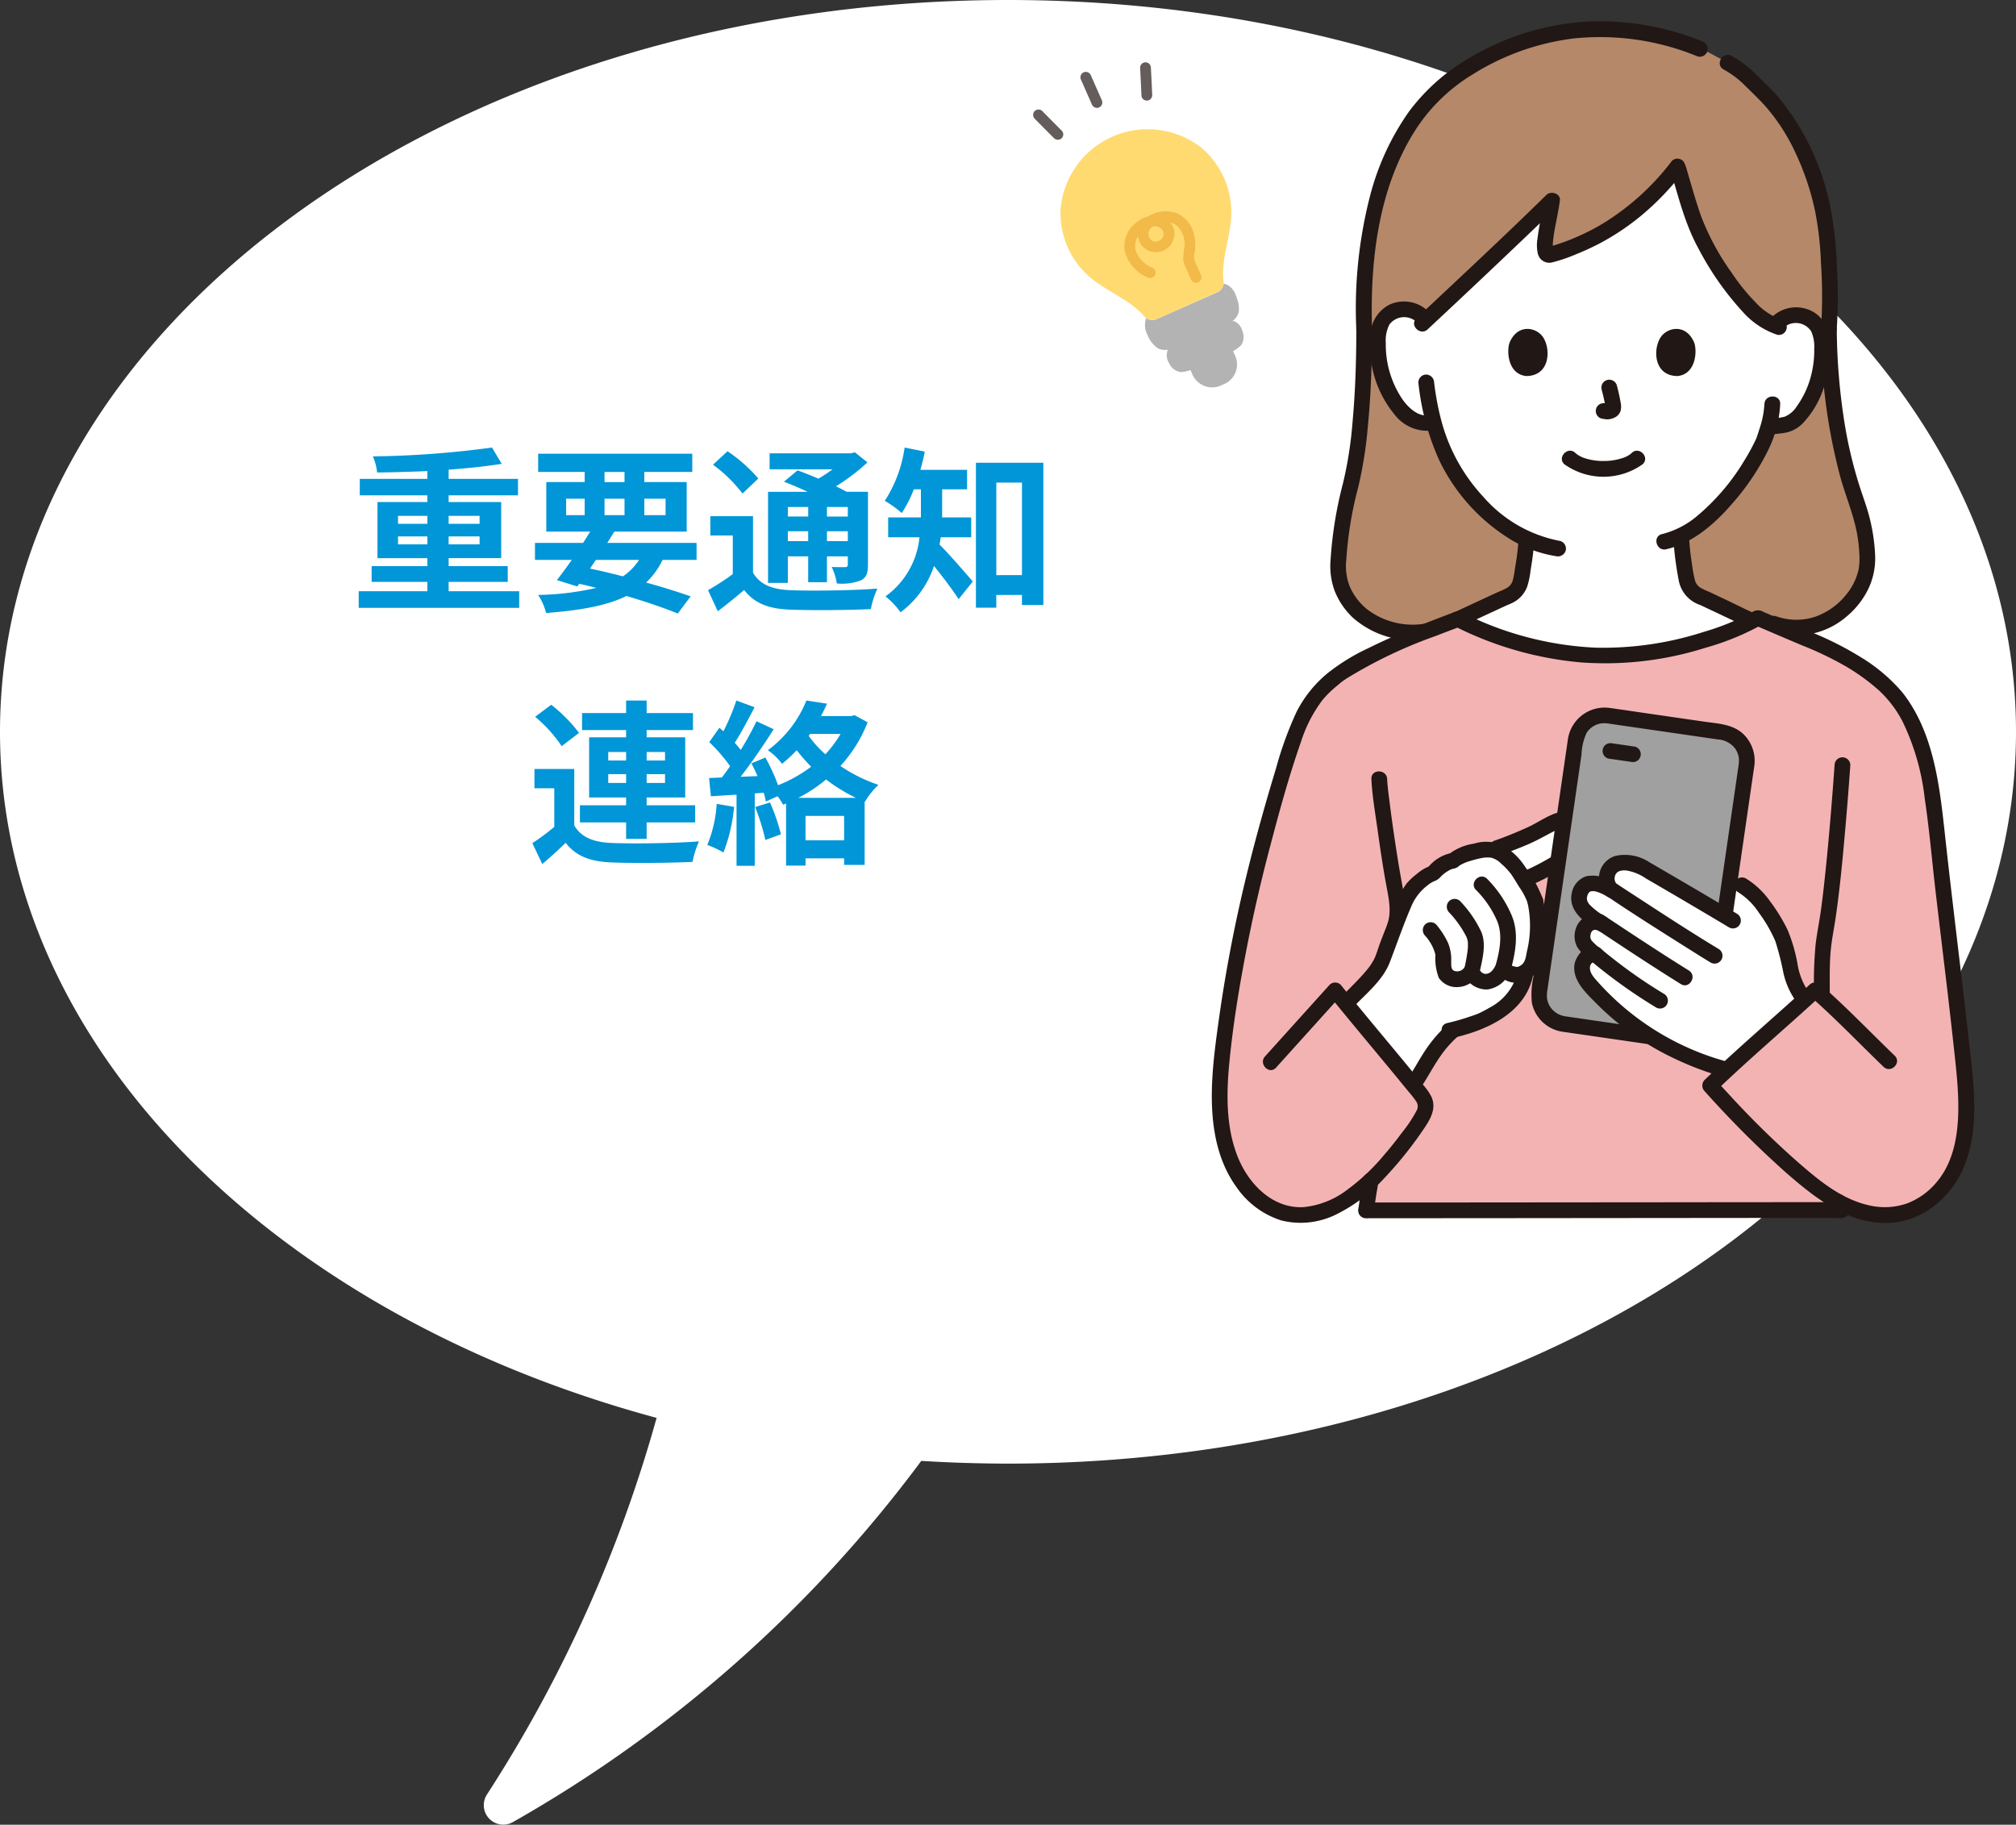 <svg xmlns="http://www.w3.org/2000/svg" viewBox="0 0 239.262 216.551"><rect x="0" y="0" width="239.262" height="216.551" fill="#333333" stroke="none"/><defs><clipPath id="a"><path fill="none" d="M0 0h239.262v216.551H0z"/></clipPath><clipPath id="b"><path fill="none" d="M0 0h20.292v40.577H0z"/></clipPath></defs><g clip-path="url(#a)"><path fill="#fff" d="M119.631 0C53.561 0 0 38.883 0 86.847c0 37.315 32.421 69.13 77.927 81.419a162.284 162.284 0 0 1-20.142 44.707 2.312 2.312 0 0 0 3.09 3.26 156.431 156.431 0 0 0 48.463-42.863q5.09.315 10.293.323c66.07 0 119.631-38.883 119.631-86.846S185.7 0 119.631 0"/></g><g clip-path="url(#b)" transform="rotate(-24 89.577 -274.32)"><path fill="#b3b3b3" d="M15.135 29.676a1.253 1.253 0 0 1-1.087.626l-7.89-.028a1.253 1.253 0 0 1-1.071-.613 2.47 2.47 0 0 0-.675 1.888 3.422 3.422 0 0 0 .488 1.959 1.976 1.976 0 0 0 .265.261 2.105 2.105 0 0 0 .737.37l-.052.06a1.694 1.694 0 0 0-.458 1.462 1.779 1.779 0 0 0 .842 1.532 4.62 4.62 0 0 0 1.14.248v.581a2.567 2.567 0 0 0 2.769 2.553 2.538 2.538 0 0 0 2.769-2.551v-.581a4.62 4.62 0 0 0 1.14-.248 1.779 1.779 0 0 0 .843-1.534 1.7 1.7 0 0 0-.459-1.463l-.23-.017a2.054 2.054 0 0 0 1.184-.673 3.124 3.124 0 0 0 .48-1.586s.31-1.6-.731-2.246"/><path fill="#ffda71" d="M6.158 30.273a1.257 1.257 0 0 1-1.2-.9c-.728-2.4-2.581-4.179-3.82-6.5a10.049 10.049 0 0 1-.075-9.159 10.375 10.375 0 0 1 18.191.065 10.05 10.05 0 0 1-.141 9.159c-1.256 2.312-3.121 4.083-3.866 6.473a1.256 1.256 0 0 1-1.2.886Z"/><path fill="#ffda71" d="M12.457 27.622V25.15a.024.024 0 0 1 .008-.015 4.09 4.09 0 0 0 1.199-2.34 2.788 2.788 0 0 0-.849-2.768 3.076 3.076 0 0 0-3.606-.192 1.622 1.622 0 0 0-.527 1.349 1.475 1.475 0 0 0 .986 1.27 1.663 1.663 0 0 0 1.408-.179 1.73 1.73 0 0 0 .571-.7 1.267 1.267 0 0 0 .055-.929c-.534-1.529-2.45-1.549-3.671-.911a2.741 2.741 0 0 0-1.329 1.476 3.2 3.2 0 0 0 .049 2.124 4.379 4.379 0 0 0 .963 1.6.027.027 0 0 1 .006.017v.923a1.773 1.773 0 0 0 1.773 1.773h2.939a.025.025 0 0 0 .025-.025"/><path fill="#645d5c" d="M2.601 2.607q.568 1.528 1.157 3.05a.656.656 0 0 0 .788.448.648.648 0 0 0 .448-.788q-.587-1.526-1.157-3.051a.655.655 0 0 0-.789-.447.648.648 0 0 0-.447.788M16.476 2.316q-.581 1.524-1.179 3.041a.643.643 0 0 0 .448.792.659.659 0 0 0 .788-.448q.6-1.517 1.179-3.041a.644.644 0 0 0-.446-.792.659.659 0 0 0-.79.448M10.792 3.914l.012-3.272A.648.648 0 0 0 10.163 0a.652.652 0 0 0-.641.641L9.51 3.914a.648.648 0 0 0 .641.641.652.652 0 0 0 .641-.641"/><path fill="#f2ba49" d="M13.101 27.647v-1.76a1.763 1.763 0 0 1 .457-1.067 4.878 4.878 0 0 0 .7-1.739 3.527 3.527 0 0 0-.957-3.475 4.01 4.01 0 0 0-3.207-.855 2.362 2.362 0 0 0-2.016 2.723 2.178 2.178 0 0 0 3.223 1.409 2.22 2.22 0 0 0 1.1-1.714 2.224 2.224 0 0 0-.627-1.627 3.111 3.111 0 0 0-2.861-.775 3.571 3.571 0 0 0-2.879 2.43 4.592 4.592 0 0 0 1.233 4.188.647.647 0 0 0 .906 0 .654.654 0 0 0 0-.906 3.537 3.537 0 0 1-.983-2.493 2.136 2.136 0 0 1 1.462-1.829 2.87 2.87 0 0 1 .976-.178 1.856 1.856 0 0 1 .844.168 1.163 1.163 0 0 1 .582.59.824.824 0 0 1-.3.983 1 1 0 0 1-1.145 0 .9.9 0 0 1-.253-.947c.2-.724 1.073-.857 1.715-.779a2.228 2.228 0 0 1 1.846 1.2 3.159 3.159 0 0 1-.2 2.528 10.386 10.386 0 0 0-.8 1.385 3.109 3.109 0 0 0-.1.946v1.6a.641.641 0 0 0 1.282 0"/></g><path fill="#0096d8" d="M47.239 64.599v-.945h3.486v.945Zm0-3.381h3.486v.945h-3.486Zm9.681 0v.945h-3.675v-.945Zm0 3.381h-3.675v-.945h3.675Zm-3.675 5.565v-1.113h7.014v-1.869h-7.014v-.945h6.237V59.58h-6.237v-.8h8.232v-1.951h-8.232v-1.092c2.289-.168 4.473-.4 6.3-.693l-1.155-1.932a114.741 114.741 0 0 1-14.133 1.05 6.586 6.586 0 0 1 .5 1.911 199.63 199.63 0 0 0 5.964-.168v.924h-8.022v1.953h8.022v.8h-5.922v6.657h5.922v.945h-6.615v1.869h6.615v1.111h-8.148v1.974H61.62v-1.974Zm17.472-3.717h5.124a6.771 6.771 0 0 1-1.911 1.952 80.09 80.09 0 0 0-3.906-.924Zm-3.528-7.266h2.2v1.953h-2.2Zm4.557-3.171h2.373v1.2h-2.373Zm7.245 3.171v1.953h-2.522v-1.953Zm-7.245 1.953v-1.953h2.373v1.953Zm10.923 5.313v-2.016h-10.6c.294-.462.567-.9.84-1.344h8.589v-5.88h-5.029v-1.2h5.691v-2.163H63.869v2.163h5.523v1.2h-4.557v5.88h5.208c-.273.441-.546.882-.84 1.344h-5.712v2.016h4.368c-.63.9-1.239 1.722-1.764 2.394l2.415.756.231-.315c.693.147 1.365.315 2.037.483a33.158 33.158 0 0 1-6.909.84 7.074 7.074 0 0 1 .945 2.142c4.074-.315 7.182-.861 9.534-2.016 2.373.693 4.494 1.428 6.09 2.079l1.531-2.037a81.811 81.811 0 0 0-5.288-1.638 9.236 9.236 0 0 0 1.953-2.688Zm13.251-6.279v1.131h-2.418v-1.134Zm4.7 1.134h-2.477v-1.134h2.478Zm-2.477 2.919v-1.176h2.478v1.176Zm-4.641 0v-1.176h2.415v1.176Zm0 1.806h2.415v3.066h2.226v-3.066h2.478v.966c0 .21-.063.294-.315.315-.21 0-.945 0-1.6-.021a6.829 6.829 0 0 1 .609 1.953 6.32 6.32 0 0 0 2.835-.357c.672-.336.861-.861.861-1.869v-8.652h-2.537c-.357-.21-.8-.42-1.26-.651a23.9 23.9 0 0 0 3.738-2.835l-1.491-1.2-.483.126h-9.639v1.89h7.476a19.4 19.4 0 0 1-1.68 1.113 46.492 46.492 0 0 0-2.478-.987l-1.617 1.347c.861.336 1.869.756 2.814 1.2h-4.7v10.812h2.348Zm-3.507-9.24a17.987 17.987 0 0 0-3.654-3.234l-1.722 1.596a17.047 17.047 0 0 1 3.507 3.423Zm-.626 4.473h-5.065v2.289h2.665v4.578a28.906 28.906 0 0 1-2.938 1.911l1.155 2.5a65.623 65.623 0 0 0 3.129-2.521c1.26 1.617 2.919 2.226 5.439 2.331 2.562.1 7.014.063 9.6-.063a10.319 10.319 0 0 1 .777-2.436c-2.877.231-7.854.294-10.353.189-2.145-.084-3.594-.672-4.409-2.079Zm25.893 2.5v-2.353h-3.448v-3.339h2.961v-2.31h-5.544c.21-.714.378-1.428.525-2.163l-2.394-.483a15.644 15.644 0 0 1-2.352 6.321 14.047 14.047 0 0 1 2.016 1.449 14.648 14.648 0 0 0 1.428-2.814h.84v3.339h-3.885v2.352h3.717a9.81 9.81 0 0 1-4.032 7.014 9.5 9.5 0 0 1 1.785 1.89 11.211 11.211 0 0 0 3.969-5.5c1.029 1.279 2.226 2.854 2.921 3.946l1.68-2.1c-.588-.693-2.856-3.318-3.948-4.389.063-.273.1-.567.147-.861Zm2.982 4.494V57.27h3.045v10.983Zm-2.419-13.336v17.2h2.415v-1.513h3.045v1.194h2.541V54.918Zm-43.638 38v-1.049h2.121v1.05Zm0-3.675h2.121v1.008h-2.121Zm6.741 0v1.008h-2.184v-1.007Zm0 3.675h-2.184v-1.049h2.184Zm-4.62 6.636h2.436v-1.955h5.754v-2.034h-5.754v-.924h4.578v-7.142h-4.578v-.861h5.5v-2.014h-5.5v-1.491h-2.436v1.491h-5.229v2.016h5.229v.859h-4.389v7.14h4.389v.924h-5.481v2.036h5.481Zm-5.586-12.579a18.249 18.249 0 0 0-3.3-3.339l-1.911 1.428a16.364 16.364 0 0 1 3.15 3.486Zm-.567 4.284H63.43v2.29h2.352v4.578a25.166 25.166 0 0 1-2.6 1.932l1.176 2.478c1.071-.9 1.932-1.7 2.772-2.52 1.26 1.617 2.94 2.226 5.439 2.331 2.562.105 7.014.063 9.618-.063a11.386 11.386 0 0 1 .773-2.436c-2.9.231-7.854.294-10.374.189-2.142-.084-3.612-.672-4.431-2.079Zm16.905 4.14a15.268 15.268 0 0 1-1.113 4.87 12.343 12.343 0 0 1 1.911.9 19.416 19.416 0 0 0 1.26-5.418Zm4.557.378a24.848 24.848 0 0 1 1.218 3.906l1.848-.672a23.153 23.153 0 0 0-1.3-3.78Zm5.124-1.092a17.6 17.6 0 0 0 3.3-2.184 19.444 19.444 0 0 0 3.549 2.184Zm.861 5.04v-2.9h4.578v2.9Zm.525-12.626h3.633a13.407 13.407 0 0 1-1.806 2.415 12.635 12.635 0 0 1-1.974-2.184Zm5.292-2.226-.378.105h-3.612a15.718 15.718 0 0 0 .714-1.47l-2.436-.378a13.636 13.636 0 0 1-4.578 5.9 7.22 7.22 0 0 1 1.68 1.617 16.043 16.043 0 0 0 1.743-1.617 21.609 21.609 0 0 0 1.717 1.957 16.726 16.726 0 0 1-3.927 2.2 22 22 0 0 0-1.507-3.288l-1.659.693c.252.462.5.987.735 1.512l-2.016.084c1.323-1.7 2.772-3.822 3.927-5.649l-2.037-.945a38.083 38.083 0 0 1-1.869 3.4c-.21-.252-.441-.546-.714-.84.756-1.176 1.6-2.793 2.352-4.221l-2.163-.8a26.621 26.621 0 0 1-1.533 3.654 65.99 65.99 0 0 0-.483-.42l-1.2 1.7a20.607 20.607 0 0 1 2.478 2.856c-.336.483-.672.945-.987 1.344l-1.512.063.215 2.164 3.045-.189v8.442h2.161v-8.589l1.071-.084c.105.378.189.735.252 1.05l1.386-.63a6.12 6.12 0 0 1 .651 1.005l.357-.147v7.371h2.31v-.861h4.578v.777h2.436v-7.515l.042.021a8.663 8.663 0 0 1 1.6-2 18.508 18.508 0 0 1-4.519-2.246 16.312 16.312 0 0 0 3.23-5.183Z"/><path fill="#b5886a" d="M175.975 73.036c-3.438.9-5.979 1.741-5.979 1.741-6.682 1.418-11.215-3.17-11.177-7.353a43.02 43.02 0 0 1 1.324-9.265c1.029-3.677 1.765-10.148 1.763-19.118-.44-13.236 3.043-22.833 8.533-28.089a29.773 29.773 0 0 1 19.14-7.484 30.411 30.411 0 0 1 12.16 2.329l1.086.442 2.209 1.2c1.971 1.07 2.5 1.885 4.309 3.633 4.188 4.041 7.1 11.312 7.563 17.822a75.168 75.168 0 0 1 .145 10.148c.153 11.175 2.214 17.431 3.274 20.51a20.456 20.456 0 0 1 1.292 7c.039 4.183-5.162 9.6-11.139 7.457 0 0-14.027-2.944-21.127-3.117-3.866-.093-9.263 1.067-13.376 2.144Z"/><path fill="#fff" d="M171.612 74.119c.39-.133 6.794-3.128 6.928-3.177 2.026-.731 1.945-2.033 2.2-3.489a27.488 27.488 0 0 0 .417-3.5 20.476 20.476 0 0 1-6.825-5.521 21.644 21.644 0 0 1-4.179-8.3l-.246.023a3.35 3.35 0 0 1-2.955-.88 8.03 8.03 0 0 1-2.08-2.723 12.639 12.639 0 0 1-1.289-6.7 4.223 4.223 0 0 1 .441-1.7 2.983 2.983 0 0 1 2.145-1.426 3.16 3.16 0 0 1 2.528.74l.62.446c4.173-3.9 11.13-10.454 14.872-14.127-.261 2.2-1.647 6.867-.176 6.429a28.669 28.669 0 0 0 15.082-10.473c.823 2.741 1.862 6.624 2.818 8.416 1.309 2.455 4.991 9.04 8.763 10.506a3.039 3.039 0 0 1 2.95-1.237 2.982 2.982 0 0 1 2.143 1.426 4.214 4.214 0 0 1 .442 1.7 12.64 12.64 0 0 1-1.289 6.7 8.035 8.035 0 0 1-2.077 2.727c-.735.586-2.065.546-2.986.708-.178.623-.362 1.142-.459 1.436-.722 1.961-4.785 8.944-9.882 11.446a29.307 29.307 0 0 0 .429 3.888c.255 1.456.175 2.758 2.2 3.489.134.048 5.877 2.78 6.082 2.865 0 0-8.442 8.459-19.757 8.459a21.057 21.057 0 0 1-16.86-8.151Z"/><path fill="#211715" d="M211.758 38.827a2.162 2.162 0 0 1 3.2.5 4.521 4.521 0 0 1 .358 2.084 11.318 11.318 0 0 1-.226 2.487 10.817 10.817 0 0 1-1.864 4.348 3.068 3.068 0 0 1-1.442 1.214 15.611 15.611 0 0 1-2.054.3.941.941 0 0 0-.653 1.151.96.96 0 0 0 1.15.653c.64-.092 1.292-.113 1.922-.269a3.92 3.92 0 0 0 1.882-1.141 10.987 10.987 0 0 0 2.4-4.1 13.405 13.405 0 0 0 .755-4.821c-.049-1.626-.4-3.181-1.834-4.13a4.118 4.118 0 0 0-4.918.4.943.943 0 0 0 0 1.322.955.955 0 0 0 1.322 0Z"/><path fill="#211715" d="M209.402 47.958a10.766 10.766 0 0 1-.522 2.744l-.3.939-.108.312c-.011.031-.025.06-.036.091-.06.16.092-.2.011-.026a24.145 24.145 0 0 1-1.416 2.618 26.127 26.127 0 0 1-5.614 6.6 10.377 10.377 0 0 1-4.165 2.147c-1.172.27-.676 2.073.5 1.8 3.152-.725 5.774-3.032 7.832-5.421a28.558 28.558 0 0 0 4.408-6.643 13.887 13.887 0 0 0 1.286-5.167c.039-1.2-1.831-1.2-1.87 0ZM169.358 36.808a4.142 4.142 0 0 0-4.484-.641 4.2 4.2 0 0 0-2.234 3.772 12.811 12.811 0 0 0 2.849 9.231 4.888 4.888 0 0 0 4.664 1.891c1.176-.257.678-2.06-.5-1.8-1.29.282-2.5-.875-3.184-1.836a11.559 11.559 0 0 1-2-6.709 4.147 4.147 0 0 1 .427-2.2 2.178 2.178 0 0 1 3.135-.381.959.959 0 0 0 1.322 0 .943.943 0 0 0 .005-1.327Z"/><path fill="#211715" d="M168.332 45.383a30.019 30.019 0 0 0 2.427 9.128 22.376 22.376 0 0 0 8.035 9.2 14.951 14.951 0 0 0 5.873 2.292.966.966 0 0 0 1.15-.653.942.942 0 0 0-.653-1.15 16.011 16.011 0 0 1-9.117-5.237 21.218 21.218 0 0 1-5.078-9.4c-.2-.779-.367-1.571-.5-2.366a32.535 32.535 0 0 1-.265-1.812.964.964 0 0 0-.935-.935.941.941 0 0 0-.935.935ZM198.266 20.235c.942 3.17 1.733 6.418 3.346 9.328a35 35 0 0 0 5.2 7.418 9.5 9.5 0 0 0 4.115 2.747.936.936 0 0 0 .5-1.8 7.464 7.464 0 0 1-3.068-2.04 23.834 23.834 0 0 1-2.81-3.476 29.69 29.69 0 0 1-3.674-6.786c-.675-1.938-1.217-3.919-1.8-5.884a.936.936 0 0 0-1.8.5Z"/><path fill="#211715" d="M198.422 19.098a29.794 29.794 0 0 1-8.177 7.422 26.585 26.585 0 0 1-5.01 2.338c-.437.15-.877.292-1.322.42a.946.946 0 0 0-.206.058c.025-.016.227 0 .1-.02a.786.786 0 0 1 .307.078c.016.009.273.3.186.173s.035.164.024.049a1.188 1.188 0 0 1-.035-.15c-.007.222 0-.021 0-.117a6.444 6.444 0 0 1 .049-.925c.156-1.43.6-3.094.791-4.631.1-.844-1.069-1.179-1.6-.662-4.027 3.954-8.143 7.817-12.259 11.679q-1.576 1.481-3.156 2.953c-.882.823.443 2.143 1.322 1.323q6.213-5.792 12.354-11.664 1.538-1.476 3.061-2.966l-1.6-.662a.541.541 0 0 1-.016.117 25.822 25.822 0 0 1-.122.724c-.078.421-.16.84-.241 1.26-.156.805-.3 1.612-.4 2.427a4.529 4.529 0 0 0 .051 1.82 1.393 1.393 0 0 0 1.68 1 18.537 18.537 0 0 0 2.812-.954 30.09 30.09 0 0 0 2.812-1.29 29.078 29.078 0 0 0 5.113-3.441 32.2 32.2 0 0 0 4.8-5.035.967.967 0 0 0 0-1.322.941.941 0 0 0-1.322 0ZM201.987 4.895a32.319 32.319 0 0 0-13.436-2.341 30.593 30.593 0 0 0-13.5 3.947 23.924 23.924 0 0 0-7.808 6.709 30.566 30.566 0 0 0-4.645 10.046 53.469 53.469 0 0 0-1.631 15.783c.039 1.2 1.909 1.206 1.87 0-.257-8.085.748-16.842 5.255-23.777a20.984 20.984 0 0 1 6.624-6.392 29.244 29.244 0 0 1 12.146-4.317 30.418 30.418 0 0 1 14.628 2.148.942.942 0 0 0 1.151-.653.959.959 0 0 0-.653-1.15ZM217.986 39.04a55.429 55.429 0 0 0 .028-7.208 47.254 47.254 0 0 0-.618-6.385 29.762 29.762 0 0 0-6.175-13.732c-.842-1-1.807-1.9-2.731-2.816a13.249 13.249 0 0 0-2.983-2.268c-1.055-.58-2 1.034-.944 1.615a10.88 10.88 0 0 1 2.424 1.8c.827.81 1.675 1.617 2.455 2.472a23.078 23.078 0 0 1 3.7 5.73 31.309 31.309 0 0 1 2.3 6.932 39.446 39.446 0 0 1 .677 6.124 57.283 57.283 0 0 1 0 7.741.942.942 0 0 0 .935.935.954.954 0 0 0 .935-.935Z"/><path fill="#211715" d="M160.97 39.043c0 3.666-.111 7.337-.443 10.99a47 47 0 0 1-1.135 7.307 47.433 47.433 0 0 0-1.476 9.09 8.528 8.528 0 0 0 .468 3.654 8.856 8.856 0 0 0 2.172 3.215 10.789 10.789 0 0 0 9.688 2.383c1.178-.242.68-2.045-.5-1.8a8.889 8.889 0 0 1-7.61-1.669 7.219 7.219 0 0 1-1.95-2.622 6.746 6.746 0 0 1-.4-3.223 44.318 44.318 0 0 1 1.395-8.484 48.4 48.4 0 0 0 1.147-7.156c.386-3.88.507-7.784.507-11.681a.936.936 0 0 0-1.87 0ZM216.12 39.045a67.977 67.977 0 0 0 2.32 17.664c.6 2.115 1.456 4.164 1.9 6.323a17.379 17.379 0 0 1 .324 2.635 7.626 7.626 0 0 1-.083 1.926 7.19 7.19 0 0 1-1.559 3.078 8.174 8.174 0 0 1-3.553 2.507 7.15 7.15 0 0 1-4.735-.065.935.935 0 0 0-.5 1.8 9.152 9.152 0 0 0 8.929-1.753 9.87 9.87 0 0 0 2.578-3.287 8.4 8.4 0 0 0 .794-4.122 21.865 21.865 0 0 0-1.072-5.754c-.275-.853-.58-1.7-.848-2.553a52.851 52.851 0 0 1-1.586-6.539 73.853 73.853 0 0 1-1.038-11.864.936.936 0 0 0-1.87 0Z"/><path fill="#211715" d="M180.203 64.291a27.146 27.146 0 0 1-.333 2.732c-.1.571-.151 1.158-.3 1.719a1.512 1.512 0 0 1-.7 1.013 7.622 7.622 0 0 1-.98.46c-1.6.727-3.191 1.481-4.788 2.215q-.633.291-1.267.579l-.438.195c-.238.107.195-.068-.026.01a.959.959 0 0 0-.653 1.151.943.943 0 0 0 1.15.653c.632-.226 1.242-.544 1.851-.823q1.486-.681 2.969-1.372l2.146-.993c.01 0 .173-.073.172-.078s-.482.2-.058.032c.122-.048.247-.1.367-.156a3.886 3.886 0 0 0 .553-.295 3.5 3.5 0 0 0 1.364-1.667 9.453 9.453 0 0 0 .417-1.97c.19-1.13.353-2.264.431-3.409a.935.935 0 0 0-1.87 0ZM198.591 63.755a37.9 37.9 0 0 0 .636 5.08 3.8 3.8 0 0 0 2.521 2.951c.381.151-.225-.117.039.013.109.053.22.1.33.156l1.017.479 2.751 1.3c.623.294 1.239.611 1.873.881a.967.967 0 0 0 1.28-.335.942.942 0 0 0-.335-1.28c-1.354-.577-2.672-1.259-4-1.888-.641-.3-1.28-.612-1.924-.906a7.492 7.492 0 0 1-.948-.447 1.509 1.509 0 0 1-.692-.966 17.691 17.691 0 0 1-.347-1.956 28.057 28.057 0 0 1-.326-3.08c-.062-1.2-1.933-1.2-1.87 0Z"/><path fill="#f4b3b3" d="M162.123 143.643c.023-.136.281-1.948.281-1.948l.117-.655c.016-.109.07-.432.148-.931-2.813 2.657-6.421 4.781-10.092 3.892a9.067 9.067 0 0 1-5.05-3.635c-3.355-4.66-3.02-10.953-2.3-16.653a190.662 190.662 0 0 1 7.582-33.821c.923-2.977 1.987-6.047 4.185-8.26.358-.362 1.485-1.313 1.605-1.4 3.385-2.479 9.284-4.841 14.433-6.756a40.849 40.849 0 0 0 17.547 4.345c6.025.02 13.956-2.1 18.03-4.484 2.576 1.105 5.031 2.169 7.671 3.246a29.8 29.8 0 0 1 6.628 4.057c5.116 4.01 6.2 11.193 6.892 17.655 1.013 9.4 2.092 17.449 3.106 26.846.447 4.146.879 8.448-.468 12.395s-5 6.923-9.162 6.651a11.866 11.866 0 0 1-4.655-1.314v.726c-10.57 0-42 .039-56.165.039"/><path fill="#211715" d="M162.459 144.571q11.151 0 22.3-.014l24.34-.022h9.522a.936.936 0 0 0 0-1.87q-9.868 0-19.736.014l-25.067.021-11.362.005a.936.936 0 0 0 0 1.87ZM162.761 92.446c.09 1.943.429 3.893.7 5.816.32 2.266.648 4.535 1.065 6.786.284 1.532.666 3.186.1 4.7a.943.943 0 0 0 .653 1.15.955.955 0 0 0 1.15-.653 9.025 9.025 0 0 0 .086-4.689c-.187-1.067-.39-2.131-.562-3.2-.39-2.416-.745-4.847-1.046-7.247-.111-.883-.236-1.771-.277-2.66-.055-1.2-1.926-1.205-1.87 0Z"/><path fill="#211715" d="M163.025 143.891c.14-.838.234-1.682.383-2.519.06-.337.11-.677.163-1.015a1.019 1.019 0 0 0-.094-.721.935.935 0 0 0-1.709.224c-.151.962-.312 1.92-.45 2.883-.031.217-.059.434-.1.651a1.016 1.016 0 0 0 .094.72.935.935 0 0 0 1.709-.223ZM217.238 142.63c.013.117.031.231.047.346l-.034-.249c.039.348.1.694.151 1.041l.017.117a.964.964 0 0 0 1.15.653.945.945 0 0 0 .559-.429l.094-.223a.935.935 0 0 0 0-.5l-.117-.777-.017-.112.034.248c-.013-.117-.031-.231-.047-.346l.034.248v-.019a.96.96 0 0 0-.935-.935l-.249.033a.938.938 0 0 0-.413.24l-.146.189a.931.931 0 0 0-.128.472ZM217.161 117.787c0-1.667-.041-3.333.113-4.995.124-1.327.4-2.624.591-3.941.514-3.534.84-7.1 1.151-10.654q.323-3.691.584-7.388a.935.935 0 1 0-1.87 0c-.3 4.2-.642 8.407-1.078 12.6-.162 1.559-.342 3.2-.552 4.685-.189 1.341-.465 2.665-.623 4.011a48.369 48.369 0 0 0-.186 5.683.936.936 0 0 0 1.87 0Z"/><path fill="#fff" d="M160.045 118.765c1.154-1.206 3.492-3.346 4.037-4.921.869-2.509 1.247-3.29 2.1-5.484a9.063 9.063 0 0 1 1.753-3.224 6.486 6.486 0 0 1 2.182-1.512 4.3 4.3 0 0 1 2.366-1.495c.593-.653 2.934-1.22 3.64-1.286a3.93 3.93 0 0 1 .979.014 41.947 41.947 0 0 0 5.817-2.45c1.335-.7 2.411-1.5 3.867-1.109a2.187 2.187 0 0 1 1.085.86 2.079 2.079 0 0 1-.736 2.394c-2.53 2.324-4.439 2.915-6.252 3.875q.085.138.185.293a8.68 8.68 0 0 1 1.132 2.176 13.116 13.116 0 0 1 .3 3.965 26.558 26.558 0 0 1-.592 3.239 1.924 1.924 0 0 1-.812 1.2c-.062.273-.1.432-.1.432-.514 2.31-2.118 3.942-4.994 5.329a27.792 27.792 0 0 1-3.479 1.13c-2.338 1.993-3.382 4.4-4.523 6.123"/><path fill="#211715" d="M160.705 119.426c1.515-1.578 3.439-3.141 4.241-5.236.841-2.194 1.6-4.426 2.533-6.585a6.075 6.075 0 0 1 1.974-2.559 3.613 3.613 0 0 1 .7-.446 1.928 1.928 0 0 0 .709-.42 4.058 4.058 0 0 1 1.368-1.013c.164-.068.337-.083.5-.136a1.377 1.377 0 0 0 .463-.292c.2-.156-.169.1.078-.055a5.208 5.208 0 0 1 1.237-.516 12.842 12.842 0 0 1 1.327-.338c.087-.017.175-.032.262-.048.255-.046-.189.012.025 0a3.767 3.767 0 0 1 .834 0 2.518 2.518 0 0 1 1.217.722 7.994 7.994 0 0 1 1.189 1.262c.353.513.662 1.059 1 1.585a7.891 7.891 0 0 1 .939 1.8c.365 1.142 2.171.654 1.8-.5a15.542 15.542 0 0 0-2.065-3.741 7.972 7.972 0 0 0-2.724-2.616 4.851 4.851 0 0 0-3.381-.175 6.43 6.43 0 0 0-3.111 1.353l.413-.24a4.825 4.825 0 0 0-2.779 1.735l.413-.24a4.947 4.947 0 0 0-1.714.985 7.644 7.644 0 0 0-1.254 1.185 14.333 14.333 0 0 0-1.855 3.824c-.425 1.08-.868 2.152-1.273 3.239-.216.584-.429 1.333-.662 1.813a6.876 6.876 0 0 1-.911 1.359c-.87 1.055-1.866 1.991-2.812 2.976-.834.868.487 2.192 1.322 1.322ZM171.609 121.751a16.183 16.183 0 0 0-2.656 3.211c-.612.945-1.142 1.941-1.762 2.883a.942.942 0 0 0 .335 1.279.957.957 0 0 0 1.28-.335c.6-.915 1.121-1.883 1.714-2.805.166-.258.336-.513.513-.763.191-.27.307-.426.459-.615a13.512 13.512 0 0 1 1.442-1.53.942.942 0 0 0 0-1.322.957.957 0 0 0-1.323 0Z"/><path fill="#211715" d="M180.091 115.483a6.515 6.515 0 0 1-3.331 4.114q-.373.221-.758.419c-.134.07-.269.138-.406.2-.039.019-.318.139-.082.043-.365.15-.74.276-1.116.4a25.921 25.921 0 0 1-2.63.75c-1.176.254-.678 2.057.5 1.8 3.977-.86 8.62-2.869 9.63-7.236.273-1.171-1.532-1.671-1.8-.5ZM177.911 101.549c1.186-.446 2.377-.882 3.538-1.39 1.12-.49 2.165-1.11 3.258-1.652a2.875 2.875 0 0 1 1.66-.345.959.959 0 0 1 .512.259c.168.14.177.159.195.4.041.537-.457.949-.818 1.271a15.593 15.593 0 0 1-1.735 1.351 28.254 28.254 0 0 1-3.394 1.822.944.944 0 0 0-.335 1.28.955.955 0 0 0 1.279.335 27.506 27.506 0 0 0 3.52-1.906 19.057 19.057 0 0 0 2.06-1.622 3.573 3.573 0 0 0 1.255-2.065 2.7 2.7 0 0 0-2.847-3.02c-1.625-.023-3.05 1.073-4.446 1.765a45.058 45.058 0 0 1-4.2 1.718.961.961 0 0 0-.653 1.15.943.943 0 0 0 1.151.653ZM175.18 105.62a11.876 11.876 0 0 1 2.489 3.65c.713 1.707.3 3.576-.158 5.291a.936.936 0 0 0 1.8.5c.557-2.076.962-4.325.117-6.383a13.827 13.827 0 0 0-2.93-4.378c-.847-.857-2.169.465-1.322 1.322ZM171.976 108.271a12.317 12.317 0 0 1 2.061 2.906c0 .007.076.2.1.286s.039.139.054.21c.011.05.017.117.006.028a5.138 5.138 0 0 1-.02 1.113 23.02 23.02 0 0 1-.419 2.272.958.958 0 0 0 .653 1.15.944.944 0 0 0 1.15-.653c.321-1.57.886-3.411.252-4.97a13.7 13.7 0 0 0-2.516-3.665.943.943 0 0 0-1.322 0 .954.954 0 0 0 0 1.323Z"/><path fill="#211715" d="M181.294 107.144a12.813 12.813 0 0 1-.069 5.733c-.166.805-.185 1.475-.962 1.815-.072.031-.148.05-.22.078.208-.083.148-.005.039-.021-.066-.009-.135 0-.2-.012.164.019-.051-.014-.081-.022a3.363 3.363 0 0 1-.364-.117c-.036-.017-.2-.078-.1-.053-.085-.022-.065-.121-.018.013-.241-.682-1.343-1.013-1.709-.223-.225.486-.549 1.11-1.13 1.222-.54.1-.793-.3-1.074-.734a.947.947 0 0 0-1.615 0 1.04 1.04 0 0 1-1.091.426c-.54-.128-.458-.677-.468-1.191a5.233 5.233 0 0 0-.382-2.177 9.84 9.84 0 0 0-1.4-2.166.941.941 0 0 0-1.322 0 .957.957 0 0 0 0 1.322 5.259 5.259 0 0 1 1.231 2.267 6.452 6.452 0 0 0 .4 2.74 2.541 2.541 0 0 0 2.3 1.094 2.963 2.963 0 0 0 2.344-1.371h-1.616a2.941 2.941 0 0 0 2.747 1.657 3.406 3.406 0 0 0 2.688-2.143l-1.709-.223a2.638 2.638 0 0 0 2.607 1.564 3.019 3.019 0 0 0 2.621-2.058 13.483 13.483 0 0 0 .451-2.056 17.268 17.268 0 0 0 .278-2.148 13.177 13.177 0 0 0-.371-3.711.936.936 0 0 0-1.8.5Z"/><path fill="#fff" d="M204.668 126.876a34.981 34.981 0 0 1-9.494-4.313 30.413 30.413 0 0 1-6.79-6.076 2.5 2.5 0 0 1-.6-1.993c.11-.74 1.2-1.731 1.656-1.139-1.073-.866-1.721-1.377-1.629-2.388a1.517 1.517 0 0 1 2.369-1.31c-2.614-1.532-3.073-2.56-2.65-3.756.465-1.313 1.786-1.462 3.685-.3a1.939 1.939 0 0 1 .218-2.878c.948-.655 2.508-.343 3.6.275.69.39 4.271 2.478 7.535 4.406l1.987-3.7 2.149 1.343c2.021 1.181 2.922 2.912 4.16 4.9 1.8 2.888 1.135 6.071 3.193 8.558"/><path fill="#a0a0a0" d="m182.682 117.655 4.325-29.842a3.409 3.409 0 0 1 3.863-2.885l13.533 1.962a3.41 3.41 0 0 1 2.885 3.864l-4.325 29.84a3.409 3.409 0 0 1-3.864 2.885l-13.532-1.961a3.409 3.409 0 0 1-2.885-3.863Z"/><path fill="#211715" d="m185.319 122.421 10.832 1.57c1.518.22 3.405.753 4.886.208a4.377 4.377 0 0 0 2.83-3.365c.039-.234.068-.472.1-.708l1.513-10.437 1.977-13.637.614-4.231c.039-.262.078-.524.114-.786a4.434 4.434 0 0 0-1.261-3.9c-1.279-1.22-3.053-1.259-4.7-1.5l-6.833-.99c-1.418-.206-2.836-.418-4.256-.617a4.407 4.407 0 0 0-5.065 3.776l-1.342 9.259-2.009 13.857-.71 4.9a9.809 9.809 0 0 0-.2 3.212 4.357 4.357 0 0 0 3.513 3.388.964.964 0 0 0 1.15-.653.943.943 0 0 0-.653-1.151 2.61 2.61 0 0 1-1.757-1.009 2.527 2.527 0 0 1-.408-.882 2.152 2.152 0 0 1-.067-.464c0-.091.031-.626 0-.359.022-.188.055-.376.082-.563l.54-3.725 1.875-12.934 1.612-11.124a6.536 6.536 0 0 1 .63-2.627 2.5 2.5 0 0 1 1.6-1.061 2.373 2.373 0 0 1 .471-.039c.086 0 .489.032.228 0 .034 0 .069.01.1.015l1.675.243 11.485 1.665a2.8 2.8 0 0 1 2.057 1.1 2.56 2.56 0 0 1 .387.892 2.147 2.147 0 0 1 .054.468c0 .1-.034.564 0 .293-.006.053-.015.106-.023.159l-.427 2.943-1.8 12.443-1.724 11.892c-.115.791-.219 1.585-.344 2.375a2.471 2.471 0 0 1-2.56 2.26c-.066 0-.45-.035-.161 0l-.123-.018-.616-.089-11.768-1.704-1.02-.148a.966.966 0 0 0-1.15.653.942.942 0 0 0 .652 1.15Z"/><path fill="#211715" d="M194.04 88.607q-1.328-.195-2.657-.387a1.026 1.026 0 0 0-.72.094.935.935 0 0 0-.335 1.279.9.9 0 0 0 .559.429l2.657.387a1.027 1.027 0 0 0 .721-.094.935.935 0 0 0 .335-1.279.9.9 0 0 0-.56-.429Z"/><path fill="#fff" d="M204.668 126.875a33.8 33.8 0 0 1-16.04-10.371 2.753 2.753 0 0 1-.837-2.01c.109-.74 1.2-1.731 1.656-1.139-1.021-.964-1.687-1.426-1.585-2.436a1.594 1.594 0 0 1 2.437-1.2c-2.374-1.6-3.142-2.851-2.761-3.818.584-1.49 1.786-1.462 3.685-.3a1.939 1.939 0 0 1 .218-2.878c.948-.655 2.38-.312 3.457.338 2.8 1.686 7.2 4.268 10.781 6.415l1.857 1.077"/><path fill="#211715" d="M206.171 108.453q-3.857-2.31-7.745-4.571c-.875-.512-1.749-1.024-2.629-1.528a5.275 5.275 0 0 0-4.085-.779 2.762 2.762 0 0 0-1.812 1.778 2.969 2.969 0 0 0 .662 2.912l1.133-1.469a4.54 4.54 0 0 0-3.4-.82 2.581 2.581 0 0 0-1.756 2.017c-.448 2.15 1.566 3.52 3.175 4.473l.944-1.615a2.446 2.446 0 0 0-3.647 1.394 2.748 2.748 0 0 0 .184 2.155 5.964 5.964 0 0 0 1.589 1.618.936.936 0 0 0 1.322-1.323c-1.289-1.4-3.124.538-3.261 1.88-.19 1.854 1.435 3.314 2.621 4.517a32.617 32.617 0 0 0 9.146 6.477 35.971 35.971 0 0 0 5.806 2.209.936.936 0 0 0 .5-1.8 31.67 31.67 0 0 1-15.246-9.409c-.45-.514-1.048-1.088-.968-1.835a.7.7 0 0 1 .231-.448c.045-.05.2-.156.208-.17.023-.1.06.039-.031 0s-.254-.013-.326-.091l1.322-1.323a7.618 7.618 0 0 1-1.133-1 .786.786 0 0 1-.226-.662c.075-.639.454-.855.966-.567a.936.936 0 0 0 .944-1.615 8.608 8.608 0 0 1-1.973-1.47.818.818 0 0 1-.18-.237c-.03-.05-.058-.1-.087-.151-.125-.217.021.088-.02-.039-.026-.078-.076-.373-.057-.158a2.146 2.146 0 0 1 0-.332c.009-.134-.034.156 0 .025.013-.05.021-.1.036-.15a1.2 1.2 0 0 1 .1-.27c.012-.024.135-.209.1-.156-.051.071.112-.1.035-.039a.523.523 0 0 1 .182-.1 1.413 1.413 0 0 1 .674.039 4.979 4.979 0 0 1 1.283.592c.962.576 1.78-.686 1.133-1.469a1.033 1.033 0 0 1-.041-1.325c-.062.082.187-.179.094-.1-.041.034.178-.105.211-.119a1.879 1.879 0 0 1 .9-.09 5.7 5.7 0 0 1 2.3.946q3.065 1.775 6.113 3.579 1.887 1.112 3.767 2.236a.936.936 0 0 0 .944-1.615Z"/><path fill="#211715" d="M203.993 112.63c-3.569-2.15-7.057-4.445-10.548-6.718-.6-.394-1.211-.786-1.809-1.19-1-.676-1.937.944-.944 1.615 3.247 2.2 6.574 4.286 9.889 6.375.818.517 1.636 1.033 2.468 1.533a.936.936 0 0 0 .944-1.615ZM200.432 115.171c-3.4-2.116-6.748-4.331-10.087-6.548-1.005-.668-1.943.951-.944 1.615 3.338 2.217 6.682 4.432 10.086 6.548 1.027.637 1.967-.98.945-1.615ZM197.527 117.969a58.927 58.927 0 0 1-7.514-5.36.962.962 0 0 0-1.322 0 .943.943 0 0 0 0 1.322 61.87 61.87 0 0 0 7.893 5.652.936.936 0 0 0 .943-1.614ZM206.238 105.854a8.01 8.01 0 0 1 2.5 2.452 16.889 16.889 0 0 1 1.959 3.378 32.416 32.416 0 0 1 .956 3.755 9.3 9.3 0 0 0 1.751 3.727.942.942 0 0 0 1.325 0 .958.958 0 0 0 0-1.323 8.216 8.216 0 0 1-1.406-3.493 19.226 19.226 0 0 0-1.164-3.987 20.762 20.762 0 0 0-2.092-3.413 9.77 9.77 0 0 0-2.88-2.711.936.936 0 0 0-.944 1.615Z"/><path fill="#211715" d="m151.454 126.689 7.668-8.5H157.8c2.449 3.024 4.953 6 7.432 9q.97 1.174 1.931 2.355a11.841 11.841 0 0 1 .9 1.146 1.035 1.035 0 0 1 .06 1.112 16.3 16.3 0 0 1-1.775 2.66q-.964 1.312-2.032 2.542a24.685 24.685 0 0 1-4.429 4.194 10.2 10.2 0 0 1-5.193 2.059c-3.743.187-6.6-2.851-7.856-6.117-1.372-3.562-1.286-7.49-.919-11.229.419-4.277 1.118-8.539 1.922-12.758a186.69 186.69 0 0 1 2.89-12.668c1.09-4.15 2.23-8.334 3.65-12.389a16.7 16.7 0 0 1 2.54-4.979 12.19 12.19 0 0 1 1.583-1.587c.219-.189.453-.365.662-.562.062-.057.142-.062-.095.07a2.425 2.425 0 0 0 .208-.15q.27-.192.545-.374a55.516 55.516 0 0 1 10.597-5.051q1.427-.555 2.863-1.087l-.72-.094a41.236 41.236 0 0 0 15.055 4.328 39.445 39.445 0 0 0 14.756-1.726 30.9 30.9 0 0 0 6.713-2.741h-.947c1.909.818 3.816 1.642 5.731 2.445a39.419 39.419 0 0 1 5.139 2.462 24.375 24.375 0 0 1 4.05 2.942 13.61 13.61 0 0 1 2.736 3.627 28.128 28.128 0 0 1 2.627 9.092c.561 3.758.878 7.559 1.322 11.331.468 4 .959 7.988 1.426 11.985q.371 3.17.719 6.342c.216 1.983.444 3.97.507 5.966.108 3.446-.253 7.289-2.6 10.007a8.456 8.456 0 0 1-3.477 2.474 8.043 8.043 0 0 1-4.513.22c-3.41-.757-6.182-3.153-8.742-5.395a106.553 106.553 0 0 1-7.955-7.86q-.744-.8-1.483-1.613v1.322c4.048-3.887 8.338-7.518 12.468-11.314h-1.327c3.049 2.676 5.855 5.614 8.774 8.428.867.836 2.191-.485 1.322-1.322-2.919-2.814-5.725-5.752-8.774-8.428a.96.96 0 0 0-1.322 0c-4.133 3.8-8.42 7.427-12.468 11.314a.952.952 0 0 0 0 1.322 120.406 120.406 0 0 0 9.649 9.657c3.366 2.925 7.186 6.006 11.889 5.989 4.169-.016 7.713-2.953 9.258-6.7 1.945-4.715 1.1-10.117.56-15.022-.567-5.132-1.2-10.256-1.8-15.382q-.465-3.912-.9-7.827c-.246-2.219-.468-4.442-.822-6.646-.651-4.042-1.785-8.147-4.371-11.4a20.172 20.172 0 0 0-4.834-4.113 38.732 38.732 0 0 0-6.466-3.222q-1.753-.735-3.5-1.488l-1.7-.73a1.2 1.2 0 0 0-1.116-.074c-.2.1-.4.226-.6.333a30.009 30.009 0 0 1-5.375 2.133 38.788 38.788 0 0 1-12.89 1.86 39.078 39.078 0 0 1-13.692-3.2q-.7-.306-1.394-.641c-.229-.112-.453-.237-.684-.345a1.391 1.391 0 0 0-1.191.081q-1.686.63-3.36 1.292c-2.226.884-4.438 1.815-6.581 2.883a23.945 23.945 0 0 0-4.853 2.991 14.354 14.354 0 0 0-3.665 4.591 42.318 42.318 0 0 0-2.416 6.654q-1.13 3.707-2.149 7.446c-1.325 4.867-2.477 9.788-3.398 14.752q-.7 3.748-1.23 7.524c-.335 2.383-.662 4.774-.794 7.179-.24 4.376.2 9.112 2.844 12.773a10.209 10.209 0 0 0 5.317 3.988 9.5 9.5 0 0 0 6.672-.767 19.389 19.389 0 0 0 5.665-4.333 45.2 45.2 0 0 0 4.765-6c.724-1.088 1.327-2.276.743-3.572a6.38 6.38 0 0 0-.932-1.35q-.621-.767-1.247-1.529c-1.41-1.723-2.837-3.432-4.26-5.143q-2.177-2.617-4.323-5.26a.94.94 0 0 0-1.322 0l-7.667 8.5c-.8.892.514 2.219 1.322 1.323ZM185.641 55.081a8.014 8.014 0 0 0 9.33 0c.861-.843-.461-2.165-1.322-1.322-.039.039-.234.2-.12.114s-.147.1-.2.134q-.156.1-.32.177a2.19 2.19 0 0 1-.222.1c.126-.055-.009 0-.066.023a7.022 7.022 0 0 1-2.41.4 6.864 6.864 0 0 1-2.367-.382c-.009 0-.282-.115-.109-.039a4.367 4.367 0 0 1-.541-.282c-.088-.055-.171-.117-.256-.173.238.162-.01-.017-.068-.074-.863-.841-2.187.481-1.329 1.324ZM190.097 46.283a19.155 19.155 0 0 1 .45 2.062l-.033-.249a1.264 1.264 0 0 1 .008.284l.033-.249a.691.691 0 0 1-.031.128l.094-.223a.525.525 0 0 1-.045.082l.146-.189a.437.437 0 0 1-.067.067l.189-.146a1.3 1.3 0 0 1-.163.087l.223-.094a1.187 1.187 0 0 1-.275.08l.249-.034a1.082 1.082 0 0 1-.258 0l.249.034c-.1-.014-.193-.039-.291-.05a1.032 1.032 0 0 0-.72.094.935.935 0 0 0-.335 1.279.9.9 0 0 0 .559.429c.211.028.416.083.63.092a2 2 0 0 0 .915-.215 1.293 1.293 0 0 0 .725-.857 2.2 2.2 0 0 0-.01-.935 22.809 22.809 0 0 0-.437-1.974.935.935 0 1 0-1.8.5ZM179.138 40.715c-.344 1.119-.12 3.693 2 3.912 2.8-.017 2.951-3.129 2.008-4.592-.773-1.197-3.044-1.697-4.008.68ZM201.093 40.715c.344 1.119.12 3.693-2 3.912-2.8-.017-2.951-3.129-2.008-4.592.773-1.197 3.043-1.697 4.008.68Z"/></svg>